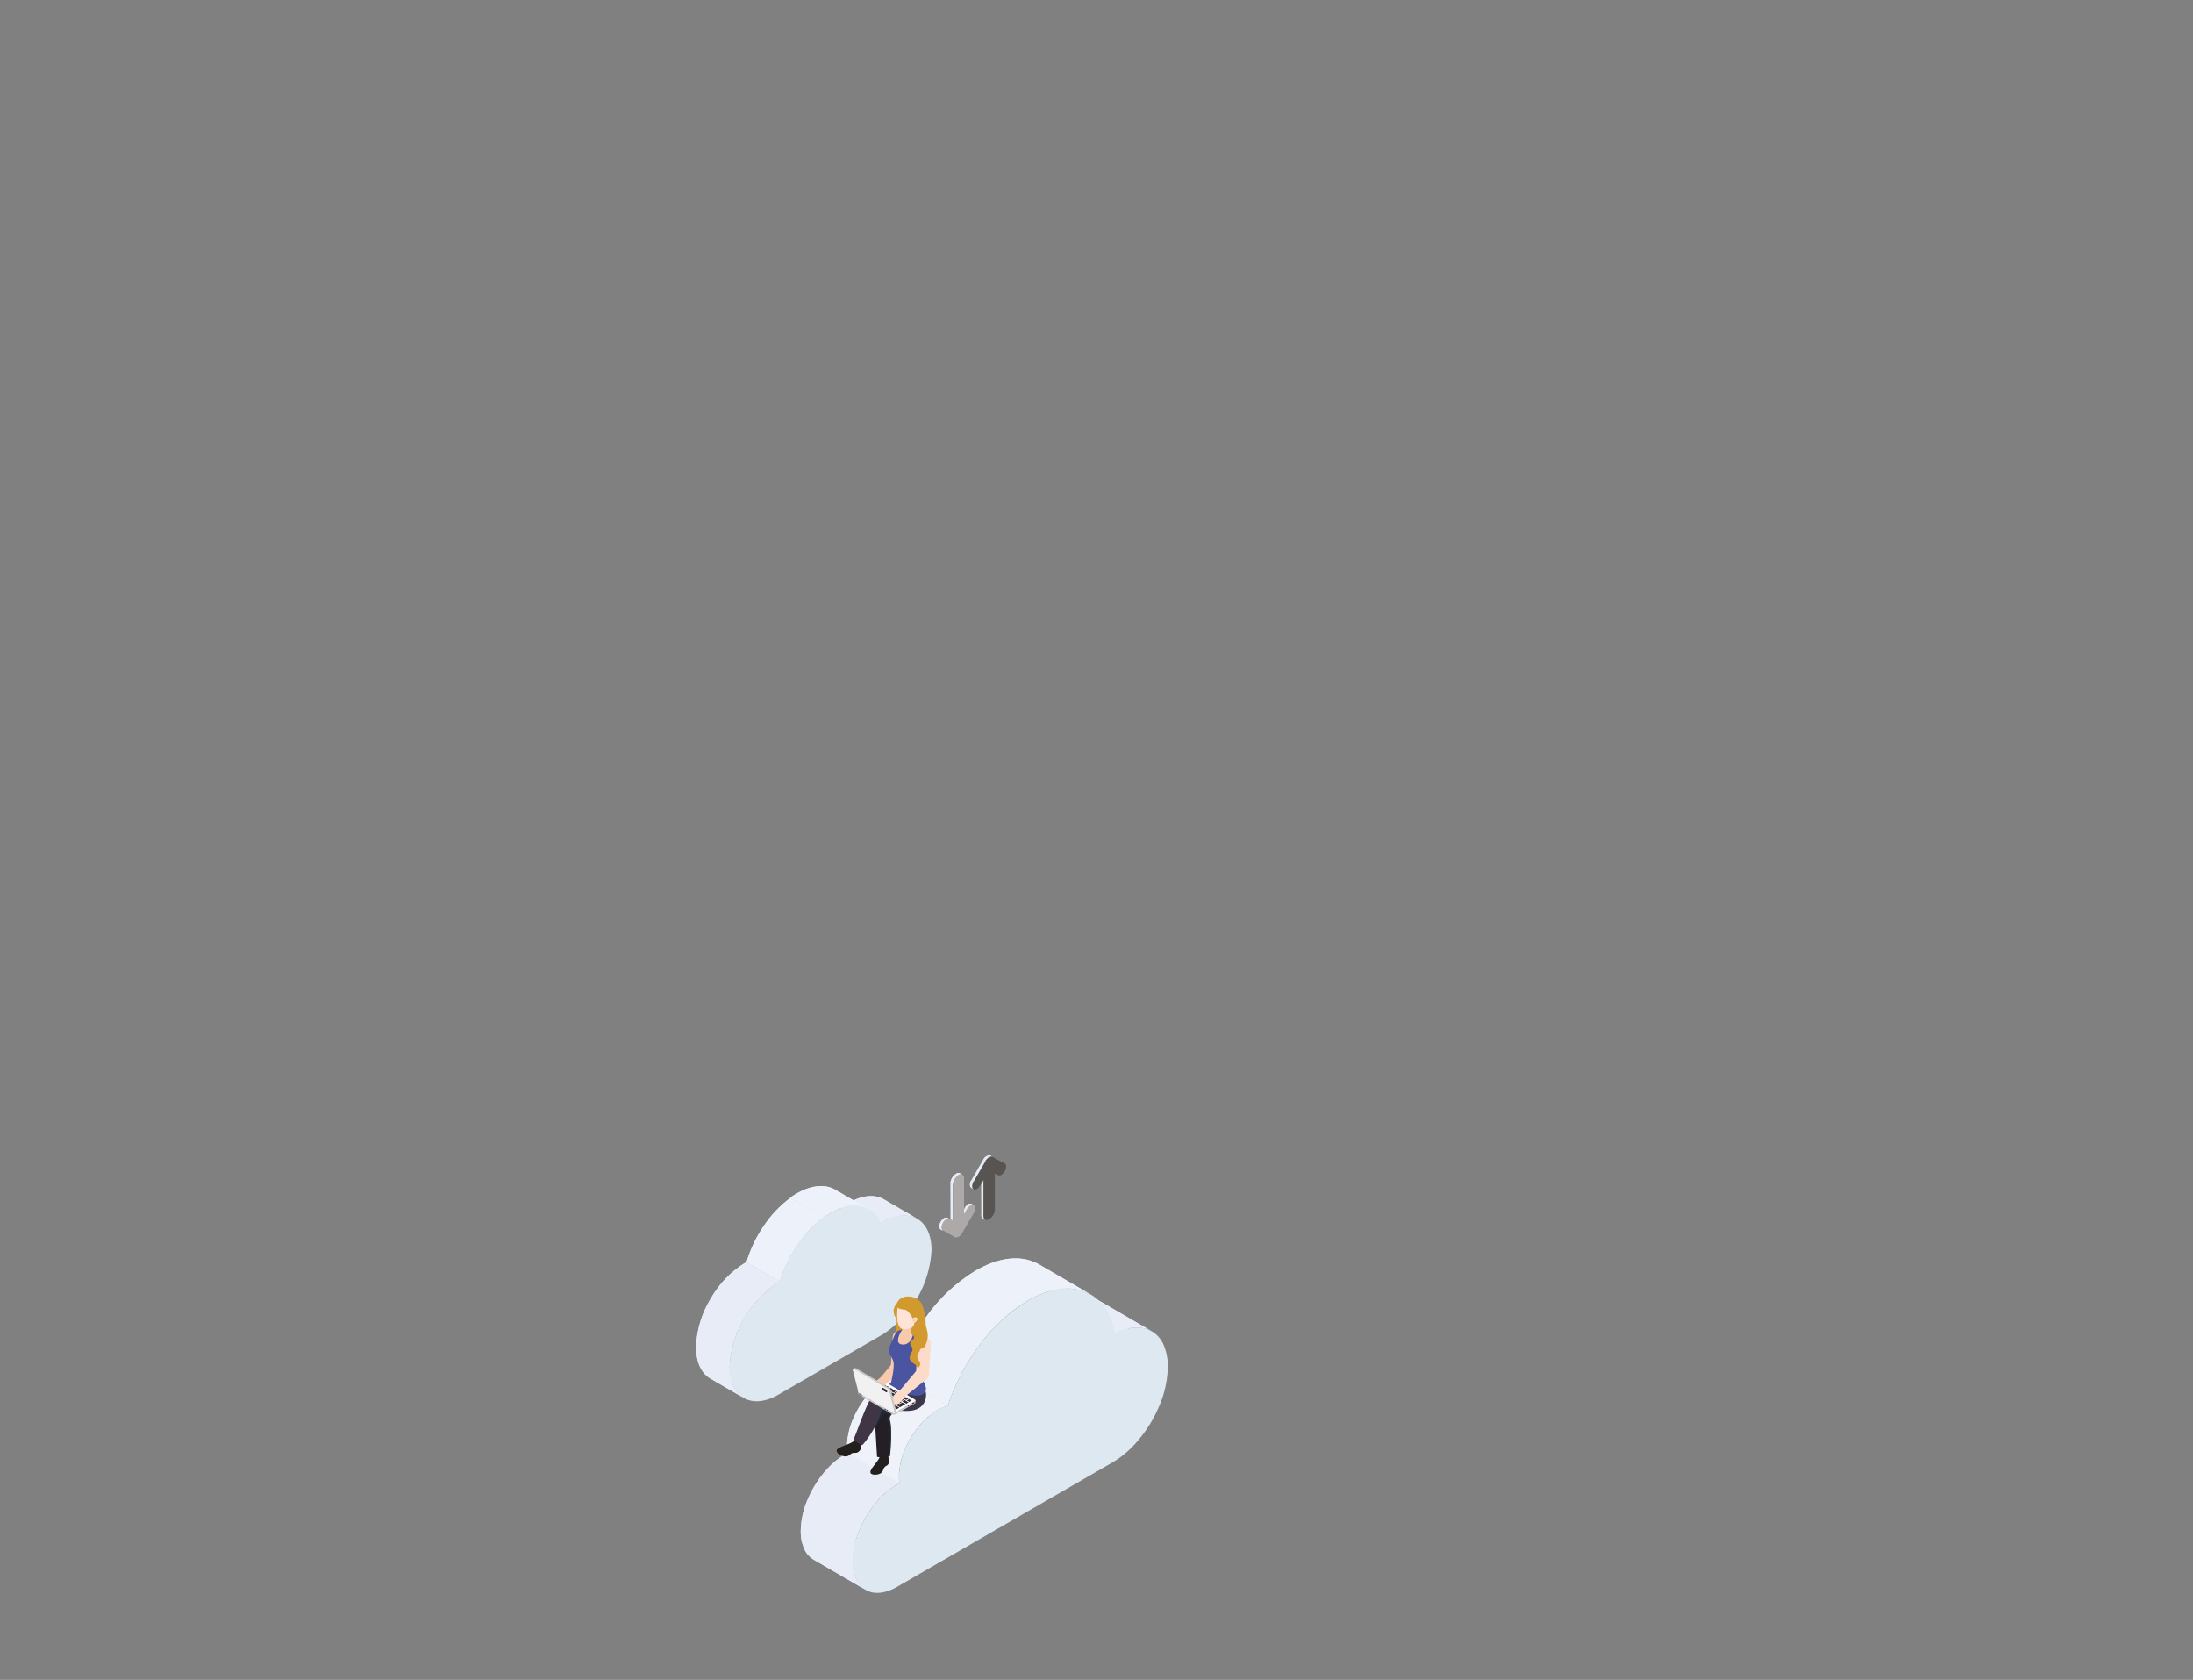 <svg xmlns="http://www.w3.org/2000/svg" xmlns:xlink="http://www.w3.org/1999/xlink" viewBox="0 0 705 540"><rect x="0" y="0" width="705" height="540" fill="#808080" stroke="none"/><defs><style>.cls-1{fill:#d4dbed;}.cls-2{fill:#e7ecf6;}.cls-3{fill:#f7f9fd;}.cls-4{fill:#ecf1fa;}.cls-5{fill:#c5cee2;}.cls-6{fill:#eff3f9;}.cls-7{isolation:isolate;}.cls-8{clip-path:url(#clip-path);}.cls-9{clip-path:url(#clip-path-2);}.cls-10{clip-path:url(#clip-path-3);}.cls-11{clip-path:url(#clip-path-4);}.cls-12{clip-path:url(#clip-path-5);}.cls-13{clip-path:url(#clip-path-6);}.cls-14{clip-path:url(#clip-path-7);}.cls-15{fill:#dde8f1;}.cls-16{clip-path:url(#clip-path-8);}.cls-17{clip-path:url(#clip-path-9);}.cls-18{clip-path:url(#clip-path-10);}.cls-19{clip-path:url(#clip-path-11);}.cls-20{clip-path:url(#clip-path-12);}.cls-21{clip-path:url(#clip-path-13);}.cls-22{clip-path:url(#clip-path-14);}.cls-23{clip-path:url(#clip-path-15);}.cls-24{clip-path:url(#clip-path-16);}.cls-25{clip-path:url(#clip-path-17);}.cls-26{clip-path:url(#clip-path-18);}.cls-27{clip-path:url(#clip-path-19);}.cls-28{clip-path:url(#clip-path-20);}.cls-29{clip-path:url(#clip-path-21);}.cls-30{clip-path:url(#clip-path-22);}.cls-31{fill:#585452;}.cls-32{clip-path:url(#clip-path-23);}.cls-33{clip-path:url(#clip-path-24);}.cls-34{fill:#aca9a8;}.cls-35{clip-path:url(#clip-path-25);}.cls-36{fill:#f7caae;}.cls-37{fill:#d1992e;}.cls-38{fill:#221f1c;}.cls-39{fill:#241f25;}.cls-40{fill:#1b3d5b;opacity:0.3;}.cls-40,.cls-42{mix-blend-mode:multiply;}.cls-41{fill:#403545;}.cls-42{fill:#1e476a;opacity:0.2;}.cls-43{fill:#4a54a1;}.cls-44{fill:#fcdcc8;}.cls-45{fill:#fde4d7;}.cls-46{fill:#cac7c7;}.cls-47{fill:#fcfdfe;}.cls-48{fill:#382b3c;}.cls-49{fill:#383532;}.cls-50{fill:#494543;}.cls-51{fill:#f1f1f2;}.cls-52{fill:#313038;}</style><clipPath id="clip-path"><path class="cls-1" d="M357.61,467.51,341,457.84a29.54,29.54,0,0,0,8.71-8.09,37.08,37.08,0,0,0,5.63-11.15L372,448.27a37.19,37.19,0,0,1-5.63,11.15A29.41,29.41,0,0,1,357.61,467.51Z"/></clipPath><clipPath id="clip-path-2"><path class="cls-1" d="M352,420.92l16.65,9.67a7.7,7.7,0,0,1,1.86,1.52c1.69,1.9,2.68,4.77,2.69,8.48a26.51,26.51,0,0,1-1.2,7.68L355.3,438.6a26.56,26.56,0,0,0,1.2-7.68c0-3.72-1-6.59-2.69-8.48A7.7,7.7,0,0,0,352,420.92Z"/></clipPath><clipPath id="clip-path-3"><path class="cls-2" d="M353.53,418.21l16.65,9.67a8.57,8.57,0,0,0-2.71-1c-2.61-.52-5.73,0-9.08,1.77L341.74,419c3.35-1.74,6.47-2.29,9.08-1.77A8.84,8.84,0,0,1,353.53,418.21Z"/></clipPath><clipPath id="clip-path-4"><path class="cls-5" d="M356.65,431.78,340,422.11a.69.69,0,0,1-.3-.52c-.86-6-3.5-10.26-7.34-12.49L349,418.78c3.84,2.23,6.48,6.5,7.34,12.48A.66.66,0,0,0,356.65,431.78Z"/></clipPath><clipPath id="clip-path-5"><path class="cls-6" d="M279.79,508.33l-16.65-9.67a6.47,6.47,0,0,0,3.88.78,11.68,11.68,0,0,0,4.7-1.62l16.65,9.67a11.53,11.53,0,0,1-4.7,1.62A6.4,6.4,0,0,1,279.79,508.33Z"/></clipPath><clipPath id="clip-path-6"><path class="cls-6" d="M333.94,406.39l16.65,9.68a14.18,14.18,0,0,0-1.56-.78c-5-2.1-11.52-1.35-18.64,2.76a53.81,53.81,0,0,0-15.9,14.78,67.74,67.74,0,0,0-9.83,19L288,442.18a68.32,68.32,0,0,1,9.83-19,53.81,53.81,0,0,1,15.9-14.78c7.12-4.11,13.64-4.86,18.64-2.75A12.55,12.55,0,0,1,333.94,406.39Z"/></clipPath><clipPath id="clip-path-7"><path class="cls-2" d="M278.21,511l-16.65-9.67a7.63,7.63,0,0,1-3-3.43,13.58,13.58,0,0,1-1.14-5.74,26.71,26.71,0,0,1,2.42-10.59,34.11,34.11,0,0,1,6.26-9.58,25,25,0,0,1,5.56-4.5l.83-.45,16.65,9.68-.83.45a24.48,24.48,0,0,0-5.56,4.5,34.2,34.2,0,0,0-6.26,9.57,26.76,26.76,0,0,0-2.42,10.6,13.61,13.61,0,0,0,1.14,5.74A7.6,7.6,0,0,0,278.21,511Z"/></clipPath><clipPath id="clip-path-8"><path class="cls-6" d="M289.11,476.76l-16.65-9.68a14,14,0,0,1-.16-2.11,23.24,23.24,0,0,1,2.1-9.18,29.76,29.76,0,0,1,5.43-8.31,21.84,21.84,0,0,1,4.82-3.9,13.38,13.38,0,0,1,3.36-1.4l16.65,9.67a13.43,13.43,0,0,0-3.36,1.41,21.29,21.29,0,0,0-4.82,3.9,29.71,29.71,0,0,0-5.43,8.3,23.33,23.33,0,0,0-2.1,9.19A14,14,0,0,0,289.11,476.76Z"/></clipPath><clipPath id="clip-path-9"><path class="cls-1" d="M283.83,426.87l-10.76-6.25a28.4,28.4,0,0,0,9.82-10.37l10.75,6.25A28.38,28.38,0,0,1,283.83,426.87Z"/></clipPath><clipPath id="clip-path-10"><path class="cls-3" d="M293.64,416.5l-10.75-6.25a28.07,28.07,0,0,0,4-13.64c0-4.41-1.58-7.5-4.11-8.94l10.76,6.25c2.53,1.44,4.1,4.53,4.11,8.94A28.16,28.16,0,0,1,293.64,416.5Z"/></clipPath><clipPath id="clip-path-11"><path class="cls-2" d="M283.21,393.17l-10.76-6.25.53-.31c4.32-2.5,8.25-2.74,11.1-1.12l10.75,6.25c-2.84-1.62-6.78-1.38-11.1,1.12Z"/></clipPath><clipPath id="clip-path-12"><path class="cls-3" d="M282,395.66l-10.75-6.25a.46.46,0,0,1-.2-.25,8.61,8.61,0,0,0-3.65-4.48l10.76,6.25a8.7,8.7,0,0,1,3.65,4.48A.49.49,0,0,0,282,395.66Z"/></clipPath><clipPath id="clip-path-13"><path class="cls-3" d="M240.43,447.23,229.68,441c2.53,1.43,6,1.22,9.84-1l10.76,6.25C246.44,448.45,243,448.67,240.43,447.23Z"/></clipPath><clipPath id="clip-path-14"><path class="cls-3" d="M268.63,382.51l10.76,6.25a8.8,8.8,0,0,0-2.34-.93c-2.89-.7-6.41-.05-10.13,2.1a22.59,22.59,0,0,0-2.09,1.36L254.07,385a24,24,0,0,1,2.09-1.36c3.73-2.15,7.24-2.8,10.13-2.1A8.67,8.67,0,0,1,268.63,382.51Z"/></clipPath><clipPath id="clip-path-15"><path class="cls-4" d="M250.71,411.94,240,405.69a41.15,41.15,0,0,1,5.31-11.27,36.4,36.4,0,0,1,8.81-9.38l10.76,6.25a36.43,36.43,0,0,0-8.82,9.38A41.41,41.41,0,0,0,250.71,411.94Z"/></clipPath><clipPath id="clip-path-16"><path class="cls-2" d="M239.18,449.4l-10.76-6.25c-2.85-1.62-4.62-5.12-4.63-10.09a31.71,31.71,0,0,1,4.56-15.39A32.1,32.1,0,0,1,239.42,406l.53-.29,10.76,6.25-.53.29a34.56,34.56,0,0,0-15.64,27.08C234.56,444.28,236.33,447.78,239.18,449.4Z"/></clipPath><clipPath id="clip-path-17"><path class="cls-2" d="M316.74,392.06l-.74-.43a1.26,1.26,0,0,1-.53-1.17l.73.43A1.29,1.29,0,0,0,316.74,392.06Z"/></clipPath><clipPath id="clip-path-18"><path class="cls-2" d="M310.92,388.67l-.74-.43a3.22,3.22,0,0,1,1.08-1.14,1.1,1.1,0,0,1,1.08-.11l.74.43a1.08,1.08,0,0,0-1.08.11A3.14,3.14,0,0,0,310.92,388.67Z"/></clipPath><clipPath id="clip-path-19"><path class="cls-2" d="M318.06,372l-.74-.43a1.09,1.09,0,0,1,1.09-.11l.73.43A1.08,1.08,0,0,0,318.06,372Z"/></clipPath><clipPath id="clip-path-20"><path class="cls-2" d="M318,372l-.74-.43.08,0,.74.43Z"/></clipPath><clipPath id="clip-path-21"><path class="cls-2" d="M313,382.24l-.73-.43c-.6-.34-.61-1.45,0-2.48l.74.42C312.44,380.78,312.44,381.9,313,382.24Z"/></clipPath><clipPath id="clip-path-22"><path class="cls-2" d="M316.82,373.2l-.74-.43a3.08,3.08,0,0,1,1.09-1.14l.07,0,.74.43-.08,0A3.14,3.14,0,0,0,316.82,373.2Z"/></clipPath><clipPath id="clip-path-23"><path class="cls-2" d="M303.17,395.64l-.74-.43c-.6-.35-.6-1.46,0-2.49a3.08,3.08,0,0,1,1.09-1.14,1.08,1.08,0,0,1,1.08-.11l.74.43a1.08,1.08,0,0,0-1.08.11,3,3,0,0,0-1.09,1.14C302.57,394.18,302.57,395.29,303.17,395.64Z"/></clipPath><clipPath id="clip-path-24"><path class="cls-2" d="M308.65,377.17l.73.43a1.26,1.26,0,0,0-1.29.13l-.74-.43A1.31,1.31,0,0,1,308.65,377.17Z"/></clipPath><clipPath id="clip-path-25"><path class="cls-2" d="M306.27,380.88l-.74-.43a4,4,0,0,1,1.82-3.15l.74.43A4,4,0,0,0,306.27,380.88Z"/></clipPath></defs><g class="cls-7"><g id="Layer_1" data-name="Layer 1"><g class="cls-7"><g class="cls-7"><path class="cls-1" d="M357.61,467.51,341,457.84a29.54,29.54,0,0,0,8.71-8.09,37.08,37.08,0,0,0,5.63-11.15L372,448.27a37.19,37.19,0,0,1-5.63,11.15A29.41,29.41,0,0,1,357.61,467.51Z"/><g class="cls-8"><g class="cls-7"><path class="cls-1" d="M357.61,467.51,341,457.84a25,25,0,0,0,3.9-2.82l16.65,9.68a24.27,24.27,0,0,1-3.9,2.81Z"/><path class="cls-1" d="M361.51,464.7,344.86,455a32.51,32.51,0,0,0,4.43-4.76l16.65,9.67a32.59,32.59,0,0,1-4.43,4.77Z"/><path class="cls-1" d="M365.94,459.93l-16.65-9.67.38-.51a37.08,37.08,0,0,0,5.63-11.15L372,448.27a37.19,37.19,0,0,1-5.63,11.15l-.38.51Z"/></g></g></g><g class="cls-7"><path class="cls-1" d="M352,420.92l16.65,9.67a7.7,7.7,0,0,1,1.86,1.52c1.69,1.9,2.68,4.77,2.69,8.48a26.51,26.51,0,0,1-1.2,7.68L355.3,438.6a26.56,26.56,0,0,0,1.2-7.68c0-3.72-1-6.59-2.69-8.48A7.7,7.7,0,0,0,352,420.92Z"/><g class="cls-9"><g class="cls-7"><path class="cls-1" d="M372,448.27,355.3,438.6a26.56,26.56,0,0,0,1.2-7.68c0-3.72-1-6.59-2.69-8.48a7.7,7.7,0,0,0-1.86-1.52l16.65,9.67a7.7,7.7,0,0,1,1.86,1.52c1.69,1.9,2.68,4.77,2.69,8.48a26.51,26.51,0,0,1-1.2,7.68Z"/></g></g></g><path class="cls-2" d="M353.53,418.21l16.65,9.67a8.57,8.57,0,0,0-2.71-1c-2.61-.52-5.73,0-9.08,1.77L341.74,419c3.35-1.74,6.47-2.29,9.08-1.77A8.84,8.84,0,0,1,353.53,418.21Z"/><g class="cls-10"><g class="cls-7"><path class="cls-2" d="M358.39,428.64,341.74,419c3.35-1.74,6.47-2.29,9.08-1.77a8.84,8.84,0,0,1,2.71,1l16.65,9.67a8.57,8.57,0,0,0-2.71-1c-2.61-.52-5.73,0-9.08,1.77Z"/></g></g><g class="cls-7"><path class="cls-5" d="M356.65,431.78,340,422.11a.69.69,0,0,1-.3-.52c-.86-6-3.5-10.26-7.34-12.49L349,418.78c3.84,2.23,6.48,6.5,7.34,12.48A.66.66,0,0,0,356.65,431.78Z"/><g class="cls-11"><g class="cls-7"><path class="cls-5" d="M356.65,431.78,340,422.11a.69.69,0,0,1-.3-.52c-.86-6-3.5-10.26-7.34-12.49L349,418.78c3.84,2.23,6.48,6.5,7.34,12.48a.66.66,0,0,0,.3.52Z"/></g></g></g><polygon class="cls-1" points="288.37 507.49 271.72 497.81 340.96 457.84 357.61 467.51 288.37 507.49"/><g class="cls-7"><path class="cls-6" d="M279.79,508.33l-16.65-9.67a6.47,6.47,0,0,0,3.88.78,11.68,11.68,0,0,0,4.7-1.62l16.65,9.67a11.53,11.53,0,0,1-4.7,1.62A6.4,6.4,0,0,1,279.79,508.33Z"/><g class="cls-12"><path class="cls-1" d="M279.79,508.33l-16.65-9.67a6.47,6.47,0,0,0,3.88.78,11.68,11.68,0,0,0,4.7-1.62l16.65,9.67a11.53,11.53,0,0,1-4.7,1.62,6.4,6.4,0,0,1-3.88-.78Z"/></g></g><g class="cls-7"><path class="cls-6" d="M333.94,406.39l16.65,9.68a14.18,14.18,0,0,0-1.56-.78c-5-2.1-11.52-1.35-18.64,2.76a53.81,53.81,0,0,0-15.9,14.78,67.74,67.74,0,0,0-9.83,19L288,442.18a68.32,68.32,0,0,1,9.83-19,53.81,53.81,0,0,1,15.9-14.78c7.12-4.11,13.64-4.86,18.64-2.75A12.55,12.55,0,0,1,333.94,406.39Z"/><g class="cls-13"><g class="cls-7"><path class="cls-4" d="M304.66,451.85,288,442.18a68.32,68.32,0,0,1,9.83-19c.24-.32.48-.65.73-1l16.65,9.68c-.25.32-.49.64-.73,1a67.74,67.74,0,0,0-9.83,19Z"/><path class="cls-4" d="M315.22,431.86l-16.65-9.68a59.76,59.76,0,0,1,8.07-8.68l16.65,9.67a59.33,59.33,0,0,0-8.07,8.69Z"/><path class="cls-4" d="M323.29,423.17l-16.65-9.67a44.53,44.53,0,0,1,7.1-5.13c7.12-4.11,13.64-4.86,18.64-2.75a12.55,12.55,0,0,1,1.56.77l16.65,9.68a14.18,14.18,0,0,0-1.56-.78c-5-2.1-11.52-1.35-18.64,2.76a45.09,45.09,0,0,0-7.1,5.12Z"/></g></g></g><g class="cls-7"><path class="cls-2" d="M278.21,511l-16.65-9.67a7.63,7.63,0,0,1-3-3.43,13.58,13.58,0,0,1-1.14-5.74,26.71,26.71,0,0,1,2.42-10.59,34.11,34.11,0,0,1,6.26-9.58,25,25,0,0,1,5.56-4.5l.83-.45,16.65,9.68-.83.45a24.48,24.48,0,0,0-5.56,4.5,34.2,34.2,0,0,0-6.26,9.57,26.76,26.76,0,0,0-2.42,10.6,13.61,13.61,0,0,0,1.14,5.74A7.6,7.6,0,0,0,278.21,511Z"/><g class="cls-14"><g class="cls-7"><path class="cls-2" d="M278.21,511l-16.65-9.67a7.63,7.63,0,0,1-3-3.43,13.58,13.58,0,0,1-1.14-5.74,26.71,26.71,0,0,1,2.42-10.59,34.52,34.52,0,0,1,4.2-7.13l16.65,9.67a34.52,34.52,0,0,0-4.2,7.13,26.76,26.76,0,0,0-2.42,10.6,13.61,13.61,0,0,0,1.14,5.74,7.6,7.6,0,0,0,3,3.42Z"/><path class="cls-2" d="M280.66,484.15,264,474.48a30.65,30.65,0,0,1,2.06-2.45c.65-.68,1.31-1.32,2-1.92l16.65,9.67c-.69.6-1.35,1.25-2,1.93s-1.41,1.59-2.06,2.44Z"/><path class="cls-2" d="M284.72,479.78l-16.65-9.67a22.45,22.45,0,0,1,3.56-2.58l.83-.45,16.65,9.68-.83.45a23,23,0,0,0-3.56,2.57Z"/></g></g></g><path class="cls-15" d="M374,432.15a17.09,17.09,0,0,1,1.42,7.16,33.51,33.51,0,0,1-3,13.2,42.73,42.73,0,0,1-7.82,11.95,30.94,30.94,0,0,1-6.93,5.61l-69.24,40c-3,1.71-5.72,2.26-8,1.81a7.25,7.25,0,0,1-5.2-4.24,13.61,13.61,0,0,1-1.14-5.74,26.76,26.76,0,0,1,2.42-10.6,34.2,34.2,0,0,1,6.26-9.57,24.48,24.48,0,0,1,5.56-4.5l.83-.45a14,14,0,0,1-.16-2.11,23.33,23.33,0,0,1,2.1-9.19,29.71,29.71,0,0,1,5.43-8.3,21.29,21.29,0,0,1,4.82-3.9,13.43,13.43,0,0,1,3.36-1.41,67.74,67.74,0,0,1,9.83-19,53.81,53.81,0,0,1,15.9-14.78c7.12-4.11,13.64-4.86,18.64-2.76,4.77,2,8.15,6.61,9.36,13.35,3.35-1.75,6.47-2.29,9.08-1.77A9,9,0,0,1,374,432.15Z"/><g class="cls-7"><path class="cls-6" d="M289.11,476.76l-16.65-9.68a14,14,0,0,1-.16-2.11,23.24,23.24,0,0,1,2.1-9.18,29.76,29.76,0,0,1,5.43-8.31,21.84,21.84,0,0,1,4.82-3.9,13.38,13.38,0,0,1,3.36-1.4l16.65,9.67a13.43,13.43,0,0,0-3.36,1.41,21.29,21.29,0,0,0-4.82,3.9,29.71,29.71,0,0,0-5.43,8.3,23.33,23.33,0,0,0-2.1,9.19A14,14,0,0,0,289.11,476.76Z"/><g class="cls-16"><g class="cls-7"><path class="cls-6" d="M289.11,476.76l-16.65-9.68a14,14,0,0,1-.16-2.11,23.24,23.24,0,0,1,2.1-9.18A30,30,0,0,1,278,449.6l16.65,9.68a29.77,29.77,0,0,0-3.64,6.18,23.33,23.33,0,0,0-2.1,9.19,14,14,0,0,0,.16,2.11Z"/><path class="cls-6" d="M294.69,459.28,278,449.6c.57-.74,1.17-1.45,1.79-2.12s1.14-1.15,1.73-1.67l16.65,9.68c-.59.52-1.17,1.08-1.73,1.67s-1.22,1.37-1.79,2.12Z"/><path class="cls-6" d="M298.21,455.49l-16.65-9.68a20.59,20.59,0,0,1,3.09-2.23,13.38,13.38,0,0,1,3.36-1.4l16.65,9.67a13.43,13.43,0,0,0-3.36,1.41,19.9,19.9,0,0,0-3.09,2.23Z"/></g></g></g></g><g class="cls-7"><path class="cls-1" d="M283.83,426.87l-10.76-6.25a28.4,28.4,0,0,0,9.82-10.37l10.75,6.25A28.38,28.38,0,0,1,283.83,426.87Z"/><g class="cls-17"><g class="cls-7"><path class="cls-1" d="M283.83,426.87l-10.76-6.25a22.56,22.56,0,0,0,3.47-2.51l10.75,6.25a22.49,22.49,0,0,1-3.46,2.51Z"/><path class="cls-1" d="M287.29,424.36l-10.75-6.25a29.57,29.57,0,0,0,3.94-4.24l10.75,6.25a28.51,28.51,0,0,1-3.94,4.24Z"/><path class="cls-1" d="M291.23,420.12l-10.75-6.25a34.48,34.48,0,0,0,2.41-3.62l10.75,6.25a31.61,31.61,0,0,1-2.41,3.62Z"/></g></g><path class="cls-3" d="M293.64,416.5l-10.75-6.25a28.07,28.07,0,0,0,4-13.64c0-4.41-1.58-7.5-4.11-8.94l10.76,6.25c2.53,1.44,4.1,4.53,4.11,8.94A28.16,28.16,0,0,1,293.64,416.5Z"/><g class="cls-18"><path class="cls-1" d="M293.64,416.5l-10.75-6.25a28.07,28.07,0,0,0,4-13.64c0-4.41-1.58-7.5-4.11-8.94l10.76,6.25c2.53,1.44,4.1,4.53,4.11,8.94a28.16,28.16,0,0,1-4.05,13.64Z"/></g><polygon class="cls-1" points="267.05 436.55 256.3 430.3 273.07 420.62 283.83 426.87 267.05 436.55"/><path class="cls-2" d="M283.21,393.17l-10.76-6.25.53-.31c4.32-2.5,8.25-2.74,11.1-1.12l10.75,6.25c-2.84-1.62-6.78-1.38-11.1,1.12Z"/><g class="cls-19"><g class="cls-7"><path class="cls-2" d="M283.21,393.17l-10.76-6.25.53-.31c4.32-2.5,8.25-2.74,11.1-1.12l10.75,6.25c-2.84-1.62-6.78-1.38-11.1,1.12l-.52.31Z"/></g></g><polygon class="cls-1" points="250.28 446.24 239.52 439.99 256.3 430.3 267.05 436.55 250.28 446.24"/><path class="cls-3" d="M282,395.66l-10.75-6.25a.46.46,0,0,1-.2-.25,8.61,8.61,0,0,0-3.65-4.48l10.76,6.25a8.7,8.7,0,0,1,3.65,4.48A.49.49,0,0,0,282,395.66Z"/><g class="cls-20"><path class="cls-1" d="M282,395.66l-10.75-6.25a.46.46,0,0,1-.2-.25,8.61,8.61,0,0,0-3.65-4.48l10.76,6.25a8.7,8.7,0,0,1,3.65,4.48.49.49,0,0,0,.19.25Z"/></g><path class="cls-3" d="M240.43,447.23,229.68,441c2.53,1.43,6,1.22,9.84-1l10.76,6.25C246.44,448.45,243,448.67,240.43,447.23Z"/><g class="cls-21"><path class="cls-1" d="M240.43,447.23,229.68,441c2.53,1.43,6,1.22,9.84-1l10.76,6.25c-3.84,2.21-7.32,2.43-9.85,1Z"/></g><path class="cls-3" d="M268.63,382.51l10.76,6.25a8.8,8.8,0,0,0-2.34-.93c-2.89-.7-6.41-.05-10.13,2.1a22.59,22.59,0,0,0-2.09,1.36L254.07,385a24,24,0,0,1,2.09-1.36c3.73-2.15,7.24-2.8,10.13-2.1A8.67,8.67,0,0,1,268.63,382.51Z"/><g class="cls-22"><g class="cls-7"><path class="cls-4" d="M264.83,391.29,254.07,385a24,24,0,0,1,2.09-1.36c3.73-2.15,7.24-2.8,10.13-2.1a8.67,8.67,0,0,1,2.34.93l10.76,6.25a8.8,8.8,0,0,0-2.34-.93c-2.89-.7-6.41-.05-10.13,2.1a22.59,22.59,0,0,0-2.09,1.36Z"/></g></g><path class="cls-4" d="M250.71,411.94,240,405.69a41.15,41.15,0,0,1,5.31-11.27,36.4,36.4,0,0,1,8.81-9.38l10.76,6.25a36.43,36.43,0,0,0-8.82,9.38A41.41,41.41,0,0,0,250.71,411.94Z"/><g class="cls-23"><g class="cls-7"><path class="cls-4" d="M250.71,411.94,240,405.69a41.15,41.15,0,0,1,5.31-11.27c.5-.76,1-1.51,1.58-2.22l10.76,6.25q-.83,1.08-1.59,2.22a41.41,41.41,0,0,0-5.3,11.27Z"/><path class="cls-4" d="M257.6,398.45l-10.76-6.25a37,37,0,0,1,5-5.4l10.76,6.25a37,37,0,0,0-5,5.4Z"/><path class="cls-4" d="M262.61,393.05l-10.76-6.25c.73-.63,1.47-1.22,2.22-1.76l10.76,6.25a28.07,28.07,0,0,0-2.22,1.76Z"/></g></g><path class="cls-15" d="M294.83,391.74c2.85,1.63,4.63,5.12,4.64,10.09a34.56,34.56,0,0,1-15.64,27.08l-16.77,9.69-16.78,9.68c-4.32,2.5-8.26,2.74-11.1,1.12s-4.62-5.12-4.64-10.09a34.56,34.56,0,0,1,15.64-27.08l.53-.29a41.41,41.41,0,0,1,5.3-11.27,36.43,36.43,0,0,1,8.82-9.38,22.59,22.59,0,0,1,2.09-1.36c3.72-2.15,7.24-2.8,10.13-2.1a9,9,0,0,1,6.16,5.34l.52-.31C288.05,390.36,292,390.12,294.83,391.74Z"/><path class="cls-2" d="M239.18,449.4l-10.76-6.25c-2.85-1.62-4.62-5.12-4.63-10.09a31.71,31.71,0,0,1,4.56-15.39A32.1,32.1,0,0,1,239.42,406l.53-.29,10.76,6.25-.53.29a34.56,34.56,0,0,0-15.64,27.08C234.56,444.28,236.33,447.78,239.18,449.4Z"/><g class="cls-24"><g class="cls-7"><path class="cls-2" d="M239.18,449.4l-10.76-6.25c-2.85-1.62-4.62-5.12-4.63-10.09a31.71,31.71,0,0,1,4.56-15.39,39,39,0,0,1,2.71-4.08l10.76,6.25a36.09,36.09,0,0,0-2.71,4.08,31.84,31.84,0,0,0-4.57,15.39c0,5,1.79,8.47,4.64,10.09Z"/><path class="cls-2" d="M241.82,419.84l-10.76-6.25a33.45,33.45,0,0,1,4.46-4.79l10.75,6.25a33.39,33.39,0,0,0-4.45,4.79Z"/><path class="cls-2" d="M246.27,415.05l-10.75-6.25a25.45,25.45,0,0,1,3.9-2.82l.53-.29,10.76,6.25-.53.29a25,25,0,0,0-3.91,2.82Z"/></g></g></g><g class="cls-7"><path class="cls-2" d="M316.74,392.06l-.74-.43a1.26,1.26,0,0,1-.53-1.17l.73.43A1.29,1.29,0,0,0,316.74,392.06Z"/><g class="cls-25"><g class="cls-7"><path class="cls-2" d="M316.74,392.06l-.74-.43a1.26,1.26,0,0,1-.53-1.17l.73.43a1.29,1.29,0,0,0,.54,1.17Z"/></g></g><polygon class="cls-2" points="309.95 390.34 309.21 389.91 310.18 388.24 310.92 388.67 309.95 390.34"/><path class="cls-2" d="M310.92,388.67l-.74-.43a3.22,3.22,0,0,1,1.08-1.14,1.1,1.1,0,0,1,1.08-.11l.74.43a1.08,1.08,0,0,0-1.08.11A3.14,3.14,0,0,0,310.92,388.67Z"/><g class="cls-26"><g class="cls-7"><path class="cls-2" d="M310.92,388.67l-.74-.43a3.22,3.22,0,0,1,1.08-1.14,1.21,1.21,0,0,1,.89-.18l.74.43a1.2,1.2,0,0,0-.89.18,3.14,3.14,0,0,0-1.08,1.14Z"/><path class="cls-2" d="M312.89,387.35l-.74-.43a.62.62,0,0,1,.19.07l.74.43a.62.62,0,0,0-.19-.07Z"/></g></g><polygon class="cls-2" points="316.2 390.89 315.47 390.46 315.43 378.89 316.17 379.32 316.2 390.89"/><polygon class="cls-2" points="319.14 371.86 318.41 371.43 322.21 373.6 322.95 374.03 319.14 371.86"/><path class="cls-2" d="M318.06,372l-.74-.43a1.09,1.09,0,0,1,1.09-.11l.73.43A1.08,1.08,0,0,0,318.06,372Z"/><g class="cls-27"><g class="cls-7"><path class="cls-2" d="M318.06,372l-.74-.43a1.29,1.29,0,0,1,.9-.19l.74.43a1.23,1.23,0,0,0-.9.19Z"/><path class="cls-2" d="M319,371.78l-.74-.43a.64.64,0,0,1,.19.08l.73.43a.71.71,0,0,0-.18-.08Z"/></g></g><path class="cls-2" d="M318,372l-.74-.43.08,0,.74.43Z"/><g class="cls-28"><g class="cls-7"><path class="cls-2" d="M318,372l-.74-.43.08,0,.74.43-.08,0Z"/></g></g><path class="cls-2" d="M313,382.24l-.73-.43c-.6-.34-.61-1.45,0-2.48l.74.42C312.44,380.78,312.44,381.9,313,382.24Z"/><g class="cls-29"><g class="cls-7"><path class="cls-2" d="M313,382.24l-.73-.43c-.59-.33-.61-1.4-.05-2.41l.73.43c-.55,1-.53,2.08.05,2.41Z"/><path class="cls-2" d="M313,379.83l-.73-.43,0-.07.74.42-.05.08Z"/></g></g><path class="cls-2" d="M316.82,373.2l-.74-.43a3.08,3.08,0,0,1,1.09-1.14l.07,0,.74.43-.08,0A3.14,3.14,0,0,0,316.82,373.2Z"/><g class="cls-30"><g class="cls-7"><path class="cls-2" d="M316.82,373.2l-.74-.43a3.08,3.08,0,0,1,1.09-1.14l.07,0,.74.43-.08,0a3.14,3.14,0,0,0-1.08,1.14Z"/></g></g><path class="cls-31" d="M318.06,372a1.08,1.08,0,0,1,1.08-.11L323,374c.6.34.61,1.45,0,2.49a3.22,3.22,0,0,1-1.08,1.14,1.12,1.12,0,0,1-1.09.11l-1-.56,0,11.57a4,4,0,0,1-1.82,3.15c-1,.59-1.83.12-1.84-1l0-11.57-1,1.67a3.06,3.06,0,0,1-1.08,1.14,1.1,1.1,0,0,1-1.09.11c-.6-.34-.6-1.46,0-2.49l3.78-6.55a3.14,3.14,0,0,1,1.08-1.14l.08,0Z"/><polygon class="cls-2" points="313.04 379.75 312.3 379.32 316.08 372.77 316.82 373.2 313.04 379.75"/><polygon class="cls-2" points="305.33 391.9 304.59 391.47 305.56 392.02 306.3 392.45 305.33 391.9"/><path class="cls-2" d="M303.17,395.64l-.74-.43c-.6-.35-.6-1.46,0-2.49a3.08,3.08,0,0,1,1.09-1.14,1.08,1.08,0,0,1,1.08-.11l.74.43a1.08,1.08,0,0,0-1.08.11,3,3,0,0,0-1.09,1.14C302.57,394.18,302.57,395.29,303.17,395.64Z"/><g class="cls-32"><g class="cls-7"><path class="cls-2" d="M303.17,395.64l-.74-.43c-.58-.34-.6-1.41-.05-2.42l.74.43c-.55,1-.53,2.08.05,2.42Z"/><path class="cls-2" d="M303.12,393.22l-.74-.43a.25.25,0,0,0,0-.07,3.08,3.08,0,0,1,1.09-1.14,1.26,1.26,0,0,1,.89-.19l.74.43a1.21,1.21,0,0,0-.89.19,3,3,0,0,0-1.09,1.14l0,.07Z"/><path class="cls-2" d="M305.14,391.82l-.74-.43.19.08.74.43a.77.77,0,0,0-.19-.08Z"/></g></g><polygon class="cls-2" points="306.3 392.45 305.56 392.02 305.53 380.45 306.27 380.88 306.3 392.45"/><path class="cls-2" d="M308.65,377.17l.73.43a1.26,1.26,0,0,0-1.29.13l-.74-.43A1.31,1.31,0,0,1,308.65,377.17Z"/><g class="cls-33"><g class="cls-7"><path class="cls-2" d="M308.09,377.73l-.74-.43a1.44,1.44,0,0,1,1.07-.22l.73.43a1.41,1.41,0,0,0-1.06.22Z"/><path class="cls-2" d="M309.15,377.51l-.73-.43a.92.92,0,0,1,.23.09l.73.43a.79.79,0,0,0-.23-.09Z"/></g></g><path class="cls-34" d="M308.09,377.73c1-.59,1.82-.12,1.83,1l0,11.57,1-1.67a3.14,3.14,0,0,1,1.08-1.14,1.08,1.08,0,0,1,1.08-.11c.6.34.6,1.45,0,2.49l-3.79,6.55a3,3,0,0,1-1.08,1.14l-.08,0-.08,0a1.11,1.11,0,0,1-1.08.12l-3.81-2.17c-.6-.35-.6-1.46,0-2.49a3,3,0,0,1,1.09-1.14,1.08,1.08,0,0,1,1.08-.11l1,.55,0-11.57A4,4,0,0,1,308.09,377.73Z"/><path class="cls-2" d="M306.27,380.88l-.74-.43a4,4,0,0,1,1.82-3.15l.74.43A4,4,0,0,0,306.27,380.88Z"/><g class="cls-35"><g class="cls-7"><path class="cls-2" d="M306.27,380.88l-.74-.43a3.62,3.62,0,0,1,.48-1.7l.74.42a3.57,3.57,0,0,0-.48,1.71Z"/><path class="cls-2" d="M306.75,379.17l-.74-.42a3.7,3.7,0,0,1,1.34-1.45l.74.43a3.74,3.74,0,0,0-1.34,1.44Z"/></g></g></g><path class="cls-36" d="M290.73,439.51a2.17,2.17,0,0,1-2.27,2.07h0a2.18,2.18,0,0,1-2.07-2.29l.6-9.48a2.18,2.18,0,0,1,2.28-2.07h0a2.17,2.17,0,0,1,2.06,2.29Z"/><path class="cls-36" d="M285.28,444.43l3.48-2.38a19.63,19.63,0,0,0-.77-4.9,2.2,2.2,0,0,0-.53.39l-4.41,5.31C283.22,443.7,284.69,444.42,285.28,444.43Z"/><path class="cls-37" d="M291.26,430.29c-.11-1.15-.05-2.3-.1-3.45a7.69,7.69,0,0,0-.78-3.34,10.66,10.66,0,0,1-1.5-2.69,5.46,5.46,0,0,1,0-1.34c0-.28-.11-.4-.4-.36-.68.09-1,1.14-1.13,1.7a3.23,3.23,0,0,0,0,1.35,6.33,6.33,0,0,0,.3.9,3.64,3.64,0,0,1,.62,1.39,10.79,10.79,0,0,1-.25,2.77c-.16,2,1.46,3.39,2.28,5.07a.11.11,0,0,1-.05.15,5.75,5.75,0,0,1,.41,1.21,4.59,4.59,0,0,1-.27,2.29,9.82,9.82,0,0,1-.45,1.15,4,4,0,0,0,1.46-2C291.87,433.51,291.4,431.88,291.26,430.29Z"/><path class="cls-38" d="M282.85,468.25q-.19-1.56-.51-3.18l3.15-.34c-.13.7-.27,1.39-.38,2,0,1.61,1.24,2,.6,3.69a1.76,1.76,0,0,1-.7.73,1.91,1.91,0,0,0-1.05,1.25,2.39,2.39,0,0,1-.46.86c-.87.91-3,1-3.56.32-.74-1,2.09-3.33,2.86-5.25A.89.89,0,0,0,282.85,468.25Z"/><path class="cls-38" d="M276.09,462.5a7.21,7.21,0,0,1-1-.51c-.17.4-.34.8-.51,1.18l-.12.09c-1.76,1.3-5.62,1.87-5.48,3.15.09.91,2.09,2,3.38,1.69a2.79,2.79,0,0,0,.9-.52,2,2,0,0,1,1.64-.56,1.72,1.72,0,0,0,1-.27c1.51-1.18.66-2.16,1.45-3.58C277,462.94,276.51,462.7,276.09,462.5Z"/><path class="cls-39" d="M281.22,455.9a13.66,13.66,0,0,1,1.06-6,19.45,19.45,0,0,1,3.77-5.11c.05,0,6.82,1.82,6.54,2.59-.15.43-6.29,7.56-6.4,7.88a2.09,2.09,0,0,0-.05,1.48c.67,2.32.27,9.19-.07,11.38a8,8,0,0,1-4.12.18c0-.16-.66-10.82-.73-12.42Z"/><path class="cls-40" d="M281.23,456v-.11C281.28,457.24,281.24,456.34,281.23,456Z"/><path class="cls-40" d="M281.23,456a.87.87,0,0,1,0-.11Z"/><path class="cls-40" d="M286.05,444.81a19.45,19.45,0,0,0-3.77,5.11,13.66,13.66,0,0,0-1.06,6,.87.87,0,0,0,0,.11c0,.5.08,1.55.15,2.85,1.5-1.39,1.66-5.34,4-4.14.42.09.18,1.62-.9,1.73.16.26.7.2.7.2,1.3,3.27,1,6.57.51,9.88a6.74,6.74,0,0,1-.54,1.84,4.36,4.36,0,0,0,.89-.23c.34-2.19.74-9.06.07-11.38a2.09,2.09,0,0,1,.05-1.48c.11-.32,6.25-7.45,6.4-7.88C292.87,446.63,286.1,444.8,286.05,444.81Z"/><path class="cls-41" d="M291.65,453.53c-4.37,0-8.24-.36-8.24-.36-1.08,5-5.39,10.62-6.18,11.32a7.84,7.84,0,0,1-2.86-1.82c1.17-2.29,4.5-12.68,6.41-14.19,1.2-1,12.57-1.53,12.54-2.07,0-.22,2.58-.72,2.77-.73C298.28,445.49,299.38,453.5,291.65,453.53Z"/><path class="cls-42" d="M296.09,445.68c-.19,0-2.79.51-2.77.73s-1.84.44-4.14.7a3.64,3.64,0,0,0,.52.62c1.67,1.59,4.29.63,6.08,2.07.88.59-.08,1.78-.86,2.14-3.66,1.48-8.79,1.89-11.89-.37-.89,5.05-2.54,9.55-6.53,12.64a2.22,2.22,0,0,0,.73.28c.79-.7,5.1-6.3,6.18-11.32,0,0,3.87.38,8.24.36C299.38,453.5,298.28,445.49,296.09,445.68Z"/><path class="cls-36" d="M295.3,429.32a1.81,1.81,0,0,1-.55,1.26,1.77,1.77,0,0,1-1.28.5l-4.35,2c-.53,0-.49-2.32-.81-2.69a.78.78,0,0,0,.22-.51,2.37,2.37,0,0,1,.37-1.19,11.44,11.44,0,0,1,.77-1.08l.54-.2h2.84l.11.06h0C294.93,428.58,294.06,427.83,295.3,429.32Z"/><path class="cls-36" d="M293.18,426.63l0,.6v.26l0,.88a2.3,2.3,0,0,1-.33.39h0l-.16.13a1.6,1.6,0,0,1-.55.29,3.51,3.51,0,0,1-.72.13h-.29a1.07,1.07,0,0,1-.31-.06.71.71,0,0,1-.44-.32.56.56,0,0,0-.05-.08,1.36,1.36,0,0,1-.14-.4l.07-1,0-.41,0-.7.27,0Z"/><path class="cls-43" d="M287.32,438.68a25,25,0,0,1-1.3,7c.25.12.49.29.71.41a4.13,4.13,0,0,0,1.94.54,2.82,2.82,0,0,1,1.54.34c.27.21.32.57.57.79a2.32,2.32,0,0,0,1.18.48c2.11.37,4.45.93,5.5-.94.67-1.19-.29-2.19-.57-3.48a20.54,20.54,0,0,1-.33-5.53,30.47,30.47,0,0,1,.67-4.65c.13-.71,1.51-1.77,1.37-2.5-.28-1.46-3.67-2.65-4.89-3.22-.2,1.76-1,4.13-3.11,4.26-3.23.21-1.59-3.27-.57-4.71-1.82,0-2.45,1.57-3.11,3.42a20.46,20.46,0,0,0-1.09,2.39C285.43,435.59,287.25,436.12,287.32,438.68Z"/><path class="cls-44" d="M298.63,441.6a2.18,2.18,0,0,1-2.28,2.07h0a2,2,0,0,1-1.84-2.27l.38-9.5a2.18,2.18,0,0,1,2.28-2.08h0a2.19,2.19,0,0,1,2.06,2.29Z"/><path class="cls-36" d="M293.41,425.59l.09,1.46-.25,1a2.06,2.06,0,0,1-.32.34h0a.58.58,0,0,1-.15.11,1.65,1.65,0,0,1-.55.26,3,3,0,0,1-1,.11,1,1,0,0,1-.3,0,.82.82,0,0,1-.49-.36,1.4,1.4,0,0,1-.13-.36l.08-1.27.05-.63Z"/><path class="cls-37" d="M298.07,427.76c-.14-.6-.36-1.18-.45-1.79a20.06,20.06,0,0,1-.07-2.05,10,10,0,0,0-.53-2.58,6.31,6.31,0,0,0-.74-2.15v.09l0-.06a1.63,1.63,0,0,0-.31-.52c-.08-.1-.44-.37-.46-.48l.11.73a1.58,1.58,0,0,0-1.55.46,5.16,5.16,0,0,0-1.71,4.26,1.76,1.76,0,0,0,.61,1.32c.28.2.68.29.79.61s-.14.62-.34.88a2.67,2.67,0,0,0-.58,1.12,1.48,1.48,0,0,0,.21,1.21,3.66,3.66,0,0,0,.86.7.43.43,0,0,1,.2.3.38.38,0,0,1-.11.25c-.43.54-1.52,1.05-1.41,1.91a1.93,1.93,0,0,0,.49.84,2.46,2.46,0,0,1,.25,1.3,1.62,1.62,0,0,1-.48.77,3.56,3.56,0,0,0-.39,1.8c.13,1,1,1.39,1.71,1.92a3,3,0,0,1,1,1.35c.26-.62.68-1,.68-1.55s-.58-1.07-.84-1.64a1.92,1.92,0,0,1,.45-2.12c.27-.27.12-.72.59-1.06s.81-.18,1.06-.55A6.73,6.73,0,0,0,298.07,427.76Z"/><path class="cls-37" d="M288.26,419.53c.29-2.7,3.71-3.37,6-2.28a4,4,0,0,1,1.32,6.48l-.11.13a3.19,3.19,0,0,0-1.47,0,5.59,5.59,0,0,0-2.17.93,3.14,3.14,0,0,0-.93.85A7.51,7.51,0,0,1,288.26,419.53Z"/><path class="cls-45" d="M288.49,421c-.18,2.44-.14,5,1.18,6a2.05,2.05,0,0,0,1.62.27l.36-.07a6.55,6.55,0,0,0,1.73-.74c.58-.37,1.27-2.57,1.45-3.32.55-2.39-1.25-2.59-2.76-3.75S288.66,418.51,288.49,421Z"/><path class="cls-37" d="M291,421c-.87-.1-2-.12-2.62-.89a1.85,1.85,0,0,1-.28-.5c.24-1,.64-1.09,2-2,.9-.61,1.65-1.14,2.51-.05.15.19.47.26.3.33-.84,2.09,2.38,5.31.63,6.26C293.28,423.26,291.86,421.11,291,421Z"/><path class="cls-37" d="M290.37,419.85a.6.6,0,0,0,.13.7,2,2,0,0,0,.64.41,6.92,6.92,0,0,1,2.24,1.55,7.23,7.23,0,0,1,.52,3.25c0,1.83-.72,4.55.85,6.21.17.18.43.42,1,0a5.45,5.45,0,0,0,1.66-3.44,18.26,18.26,0,0,0-.05-3.91,4.55,4.55,0,0,0-1.95-3.94,8.11,8.11,0,0,0-5-1.65Z"/><path class="cls-45" d="M294.43,424.85c-.48.44-.91.63-1.24.4s-.31-.69.07-1.23a1.16,1.16,0,0,1,1.43-.46C295,423.79,295,424.34,294.43,424.85Z"/><path class="cls-36" d="M294.18,424.62c-.25.24-.48.33-.65.22s-.16-.37,0-.65a.6.6,0,0,1,.74-.24C294.48,424.07,294.46,424.36,294.18,424.62Z"/><path class="cls-46" d="M294.1,450.49,287.87,454a1.14,1.14,0,0,1-1.06,0l-3.29-1.95.9-.51v-.24l.61.36.09-.05v.1l1.33.78.08-.05v.1l1.76,1,.82-.47v-.22l.19.11.28-.16.55-.31.95-.54v-.28l.24.14.82-.47v-.21l.18.11.82-.47h0v-.62l-.85-.5-.17.1v-.19l-.86-.51-.16.1V449l-.85-.5-.16.09v-.19l-.85-.5-.17.09v-.19l-.85-.5-.16.1v-.19l-.85-.5-.17.09v-.19l-.86-.5-.16.09V446l-.85-.5-.16.09v-.18l-.85-.51-.83.47v.22l-.2-.12.47-.27h0v-.62l-.85-.5-.83.47v.21l-.18-.11-.82.47v.22l-.18-.11-.82.47v.21l-.18-.11-.82.47v.22l-.19-.11-.82.47v.61h0l1.8,1.07.11-.07v.13l1.21.71-.89.51v.24l-4-2.39a.39.39,0,0,1-.22-.31V448c0,.11.07.22.21.31l10.69,6.33a1.2,1.2,0,0,0,1.06,0l6.23-3.53a.35.35,0,0,0,.22-.3c0-.21,0-.41,0-.62A.39.39,0,0,1,294.1,450.49Z"/><polygon class="cls-39" points="277.1 448.43 276.17 447.9 276.17 447.8 277.1 448.33 277.1 448.43"/><polygon class="cls-39" points="277.1 448.6 276.17 448.06 276.17 447.96 277.1 448.5 277.1 448.6"/><polygon class="cls-39" points="277.1 448.75 276.17 448.21 276.17 448.12 277.1 448.65 277.1 448.75"/><polygon class="cls-47" points="286.38 454.33 285.65 453.89 285.66 453.37 286.39 453.81 286.38 454.33"/><polygon class="cls-48" points="285.8 453.81 286.35 454.14 286.35 454.28 285.68 453.87 285.68 453.87 285.8 453.81"/><polygon class="cls-49" points="286.36 453.82 286.35 454.14 285.8 453.81 285.81 453.49 285.84 453.51 286.36 453.82"/><polygon class="cls-39" points="286.36 453.87 286.35 454.09 285.83 453.78 285.84 453.56 286.36 453.87"/><polygon class="cls-50" points="285.68 453.73 285.69 453.42 285.81 453.49 285.8 453.81 285.68 453.87 285.68 453.73"/><polygon class="cls-47" points="293.29 451.51 294.01 451.09 294 450.57 293.27 450.99 293.29 451.51"/><polygon class="cls-48" points="293.86 451.01 293.31 451.32 293.31 451.46 293.98 451.07 293.98 451.07 293.86 451.01"/><polygon class="cls-49" points="293.3 451.01 293.31 451.32 293.86 451.01 293.85 450.69 293.82 450.71 293.3 451.01"/><polygon class="cls-39" points="293.3 451.05 293.31 451.27 293.83 450.98 293.82 450.76 293.3 451.05"/><polygon class="cls-50" points="293.98 450.93 293.97 450.62 293.85 450.69 293.86 451.01 293.98 451.07 293.98 450.93"/><polygon class="cls-47" points="292.36 452.05 292.73 451.83 292.72 451.3 292.35 451.52 292.36 452.05"/><polygon class="cls-48" points="292.58 451.74 292.38 451.85 292.39 451.99 292.7 451.81 292.7 451.81 292.58 451.74"/><polygon class="cls-49" points="292.38 451.54 292.38 451.85 292.58 451.74 292.57 451.43 292.54 451.45 292.38 451.54"/><polygon class="cls-39" points="292.38 451.59 292.38 451.81 292.55 451.72 292.54 451.5 292.38 451.59"/><polygon class="cls-50" points="292.7 451.67 292.69 451.36 292.57 451.43 292.58 451.74 292.7 451.81 292.7 451.67"/><polygon class="cls-47" points="291.88 452.32 292.25 452.11 292.24 451.58 291.87 451.8 291.88 452.32"/><polygon class="cls-48" points="292.1 452.02 291.9 452.13 291.91 452.27 292.22 452.09 292.22 452.09 292.1 452.02"/><polygon class="cls-49" points="291.9 451.82 291.9 452.13 292.1 452.02 292.09 451.71 292.06 451.73 291.9 451.82"/><polygon class="cls-39" points="291.9 451.87 291.9 452.09 292.07 452 292.06 451.77 291.9 451.87"/><polygon class="cls-50" points="292.22 451.95 292.21 451.64 292.09 451.71 292.1 452.02 292.22 452.09 292.22 451.95"/><path class="cls-49" d="M284.4,452.92a.39.39,0,0,0,.17.31c.09.06.16,0,.16-.12a.38.38,0,0,0-.16-.31C284.48,452.75,284.4,452.8,284.4,452.92Z"/><path class="cls-48" d="M284.71,453.15a.42.42,0,0,1-.16-.32v0c-.08,0-.15,0-.15.13a.39.39,0,0,0,.17.31c.07,0,.14,0,.16-.08Z"/><path class="cls-51" d="M284.61,453.21a.38.38,0,0,1-.16-.31.19.19,0,0,1,0-.12.13.13,0,0,0-.08.14.39.39,0,0,0,.17.31q.07,0,.12,0A.13.13,0,0,1,284.61,453.21Z"/><path class="cls-49" d="M285,453.26a.38.38,0,0,0,.16.31c.09.05.17,0,.17-.12a.43.43,0,0,0-.17-.32C285.05,453.08,285,453.14,285,453.26Z"/><path class="cls-48" d="M285.29,453.48a.39.39,0,0,1-.17-.31s0,0,0,0-.15,0-.15.13a.38.38,0,0,0,.16.31.1.1,0,0,0,.16-.08Z"/><path class="cls-51" d="M285.19,453.54a.39.39,0,0,1-.17-.31.16.16,0,0,1,0-.11c-.05,0-.08.06-.08.14a.38.38,0,0,0,.16.31.1.1,0,0,0,.13,0A.08.08,0,0,1,285.19,453.54Z"/><polygon class="cls-48" points="285.05 445.42 284.23 445.88 283.37 445.38 284.2 444.91 285.05 445.42"/><polygon class="cls-48" points="283.89 445.9 283.06 446.37 280.97 445.13 281.79 444.66 283.89 445.9"/><polygon class="cls-48" points="286.06 446.01 285.24 446.48 284.39 445.98 285.21 445.51 286.06 446.01"/><polygon class="cls-48" points="282.34 446.16 281.52 446.63 279.96 445.71 280.78 445.24 282.34 446.16"/><polygon class="cls-48" points="287.08 446.61 286.25 447.08 285.4 446.58 286.23 446.11 287.08 446.61"/><polygon class="cls-48" points="283.31 446.73 282.48 447.19 281.63 446.69 282.45 446.22 283.31 446.73"/><polygon class="cls-48" points="285.87 447.07 285.04 447.54 284.19 447.03 285.02 446.56 285.87 447.07"/><polygon class="cls-48" points="281.87 447.05 281.05 447.52 278.95 446.28 279.77 445.81 281.87 447.05"/><polygon class="cls-48" points="288.09 447.21 287.27 447.68 286.42 447.18 287.24 446.71 288.09 447.21"/><polygon class="cls-48" points="284.26 447.29 283.44 447.76 282.59 447.26 283.41 446.79 284.26 447.29"/><polygon class="cls-48" points="280.56 447.45 279.74 447.92 277.94 446.86 278.76 446.39 280.56 447.45"/><polygon class="cls-48" points="286.84 447.64 286.01 448.11 285.16 447.61 285.99 447.14 286.84 447.64"/><polygon class="cls-48" points="282.84 447.62 282.01 448.09 281.16 447.59 281.99 447.12 282.84 447.62"/><polygon class="cls-48" points="285.22 447.85 284.4 448.32 283.55 447.82 284.37 447.35 285.22 447.85"/><polygon class="cls-48" points="283.79 448.18 282.96 448.65 282.11 448.14 282.93 447.68 283.79 448.18"/><polygon class="cls-48" points="290.12 448.4 289.3 448.87 288.44 448.37 289.27 447.9 290.12 448.4"/><polygon class="cls-48" points="282 448.3 281.18 448.77 279.85 447.99 280.67 447.51 282 448.3"/><polygon class="cls-48" points="286.18 448.42 285.35 448.89 284.5 448.39 285.33 447.92 286.18 448.42"/><polygon class="cls-48" points="284.74 448.74 283.92 449.21 283.07 448.71 283.89 448.24 284.74 448.74"/><polygon class="cls-48" points="291.13 449 290.31 449.47 289.46 448.97 290.28 448.5 291.13 449"/><polygon class="cls-48" points="287.14 448.98 286.31 449.45 285.46 448.95 286.28 448.48 287.14 448.98"/><polygon class="cls-48" points="289.75 449.35 288.92 449.82 288.07 449.32 288.89 448.85 289.75 449.35"/><polygon class="cls-48" points="285.69 449.3 284.87 449.77 284.02 449.27 284.84 448.8 285.69 449.3"/><polygon class="cls-48" points="292.15 449.6 291.32 450.06 290.47 449.56 291.29 449.1 292.15 449.6"/><polygon class="cls-48" points="293.16 450.19 292.33 450.66 291.48 450.16 292.31 449.69 293.16 450.19"/><polygon class="cls-48" points="288.09 449.55 287.27 450.02 286.42 449.51 287.24 449.05 288.09 449.55"/><polygon class="cls-48" points="290.71 449.92 289.89 450.39 289.04 449.89 289.86 449.42 290.71 449.92"/><polygon class="cls-48" points="286.68 449.88 285.86 450.35 285 449.85 285.83 449.38 286.68 449.88"/><polygon class="cls-48" points="289.05 450.11 288.23 450.58 287.38 450.08 288.2 449.61 289.05 450.11"/><polygon class="cls-48" points="287.63 450.44 286.81 450.91 285.95 450.41 286.78 449.94 287.63 450.44"/><polygon class="cls-48" points="290.01 450.68 289.19 451.14 288.33 450.64 289.16 450.17 290.01 450.68"/><polygon class="cls-48" points="292.15 450.77 291.33 451.24 290.01 450.46 290.83 449.99 292.15 450.77"/><polygon class="cls-48" points="288.59 451 287.76 451.48 286.91 450.97 287.74 450.5 288.59 451"/><polygon class="cls-48" points="284.43 450.93 283.2 451.62 280.16 449.82 281.38 449.12 284.43 450.93"/><polygon class="cls-48" points="287.28 451.41 286.46 451.88 285.13 451.1 285.95 450.63 287.28 451.41"/><polygon class="cls-48" points="291.09 451.37 290.13 451.92 289.59 452.23 289.31 452.39 287.87 451.54 288.7 451.07 289.14 451.33 290.09 450.79 291.09 451.37"/><path class="cls-47" d="M294.1,449.87c.29.18.29.45,0,.62L287.87,454a1.14,1.14,0,0,1-1.06,0l-10.69-6.33c-.29-.17-.29-.44,0-.61l6.22-3.53a1.2,1.2,0,0,1,1.06,0Zm-10.9,1.75,1.22-.69-3-1.81-1.22.7,3,1.8Zm-1.9-2.78L285,451l.82-.46-3.74-2.21-.82.47Zm8.29,3.39.54-.31,1-.55-1-.58-.95.54-.44-.26-.83.47,1.44.85.28-.16Zm-5.7-6.33-2.1-1.24-.82.47,2.09,1.24.83-.47Zm-2,1.15-2.1-1.24-.82.47,2.1,1.24.82-.47Zm-3.93-.19,1.8,1.06.82-.47-1.8-1.06-.82.47Zm8.6,5.07,1.76,1,.82-.47-1.76-1-.82.47Zm-4.2-5.77-1.56-.92-.82.47,1.56.92.82-.47ZM279.85,448l1.33.78.82-.47-1.33-.78-.82.47Zm5.28,3.11,1.33.78.82-.47-1.33-.78-.82.47Zm4.88-.64,1.32.78.82-.47-1.32-.78-.82.47Zm-1.68.18.86.5.82-.46-.85-.51-.83.47Zm-3.59-1.9-.85-.5-.82.47.85.5.82-.47Zm3.35-1.53-.85-.5-.82.47.85.5.82-.47Zm-1.41,2.67-.85-.5-.82.47.85.5.82-.47Zm3.18-.46-.82.47.85.5.82-.47-.85-.5Zm-4.81-4-.85-.51-.83.47.85.5.83-.46Zm0,1.15-.83.46.85.51.83-.47-.85-.5Zm-2.18,1.05-.85-.5-.83.47.85.5.83-.47Zm6.05,1.23-.82.47.85.5.82-.47-.85-.5Zm-1-.57-.82.47.85.5.83-.47-.86-.5Zm-1-.57-.83.47.85.5.83-.47-.85-.5Zm6.2,2.48-.85-.5-.83.47.86.5.82-.47Zm-1-.59-.86-.51-.82.47.85.51.83-.47Zm-10.52-2.91.85.5.82-.47-.85-.5-.82.47Zm3.83,2.26.85.5.83-.47-.86-.5-.82.47Zm-2.87-1.69.85.5.82-.47-.85-.5-.82.47Zm3.83,2.25.85.51.82-.47-.85-.5-.82.46Zm3.7-1.11-.85-.5-.83.47.85.5.83-.47Zm-2.74,1.68.85.5.82-.47-.85-.5-.82.47ZM286.06,446l-.85-.5-.82.47.85.5.82-.47Zm-2.52,1.81.86.5.82-.47-.85-.5-.83.47Zm1,.57.85.5.83-.47-.85-.5-.83.47Zm.4-1.89-.85-.51-.83.47.85.5.83-.46Zm6.23,2.5-.85-.5-.82.47.85.5.82-.47Zm-3.5,1.44-.85-.5-.83.47.86.5.82-.47Zm-1.64-3.3-.83.47.85.5.83-.47-.85-.5Zm-.3,2.16-.85-.5-.82.47.85.5.82-.47Zm2.9,1.71-.85-.51-.83.47.85.5.83-.46Zm-1.51-4.4-.86-.5-.82.47.85.5.83-.47Zm-4.28-2.52-.83.47.86.5.82-.47-.85-.5Zm6.3,3.71-.85-.5-.82.47.85.5.82-.47Zm-5.31.38-.86-.5-.82.46.85.51.83-.47Z"/><polygon class="cls-48" points="283.65 444.59 282.83 445.06 281.98 444.56 282.8 444.09 283.65 444.59"/><polygon class="cls-48" points="284.9 446.5 284.07 446.96 283.22 446.46 284.05 446 284.9 446.5"/><polygon class="cls-48" points="289.1 447.81 288.28 448.27 287.43 447.77 288.25 447.3 289.1 447.81"/><polygon class="cls-48" points="287.81 448.21 286.98 448.68 286.13 448.18 286.95 447.71 287.81 448.21"/><polygon class="cls-48" points="288.78 448.78 287.95 449.25 287.1 448.75 287.93 448.28 288.78 448.78"/><polygon class="cls-48" points="285.86 450.57 285.04 451.05 281.3 448.84 282.12 448.37 285.86 450.57"/><polygon class="cls-48" points="289.12 452.49 288.3 452.96 286.54 451.93 287.36 451.46 289.12 452.49"/><path class="cls-44" d="M292.25,447.71c-.13-.92-1.4-1.38-1.88-1.54a9.94,9.94,0,0,0-1.53,1,4.47,4.47,0,0,0-1.86,2.37c-.21,1.72.5,1.9,1.25,1.88C289.37,451.39,291.24,448.39,292.25,447.71Z"/><path class="cls-44" d="M298,440.14a2.14,2.14,0,0,0-3,0l-5.55,6.63,2.15,1.59,6.45-5.18A2.16,2.16,0,0,0,298,440.14Z"/><path class="cls-36" d="M281.29,445.14a4.48,4.48,0,0,1,1.85-2.37,12,12,0,0,1,1.53-1,3.49,3.49,0,0,1,1.37,1.12h-.44v1.28c-1.07.88-2.16,2.83-3.06,2.86S281.08,446.86,281.29,445.14Z"/><path class="cls-46" d="M285.9,446.13l-10.69-6.33a.36.36,0,0,0-.38,0l-.54.3a.36.36,0,0,1,.38,0l.56.33h0l-.32.18-.22.13a.2.2,0,0,0-.09.2l1.65,5.82a.69.69,0,0,0,.32.55,2,2,0,0,1,.25-.14h0l-.25.14s10.94,6.74,10.84,6.79l.27-.15.27-.15a.41.41,0,0,0,.16-.34l-1.65-6.42A1.17,1.17,0,0,0,285.9,446.13Z"/><path class="cls-51" d="M275.79,446.82a1.15,1.15,0,0,0,.51.92L287,454.07c.3.17.54,0,.54-.3l-1.65-6.42a1.16,1.16,0,0,0-.52-.92l-10.69-6.33c-.29-.17-.53,0-.53.3Zm-1.23-5.91v0Zm.08-.16h0l0,0h0Zm.05,0h0Zm0,0h0Zm.06,0h0Zm.06,0h0l0,0Zm12.22,12.64h0l0,0Zm.06-.11v0Zm0,.06v0Zm-.1.09h0Zm-.06,0h0Zm-.07,0h0Zm-10.38-6.14h0l.06,0h0Zm-.05,0h0l0,0Zm-.13-.17s0-.07-.05-.1a1.62,1.62,0,0,0,.1.18h0Z"/><path class="cls-52" d="M284.88,447.43l-.89-.52a.68.68,0,0,1-.32-.54h0c0-.21.14-.29.32-.19l.89.52a.69.69,0,0,1,.31.54h0C285.19,447.45,285.05,447.53,284.88,447.43Z"/><path class="cls-48" d="M284.84,447.47,284,447a.72.72,0,0,1-.32-.55h0c0-.2.15-.28.32-.18l.89.51a.69.69,0,0,1,.32.55h0C285.16,447.49,285,447.57,284.84,447.47Z"/></g></g></svg>